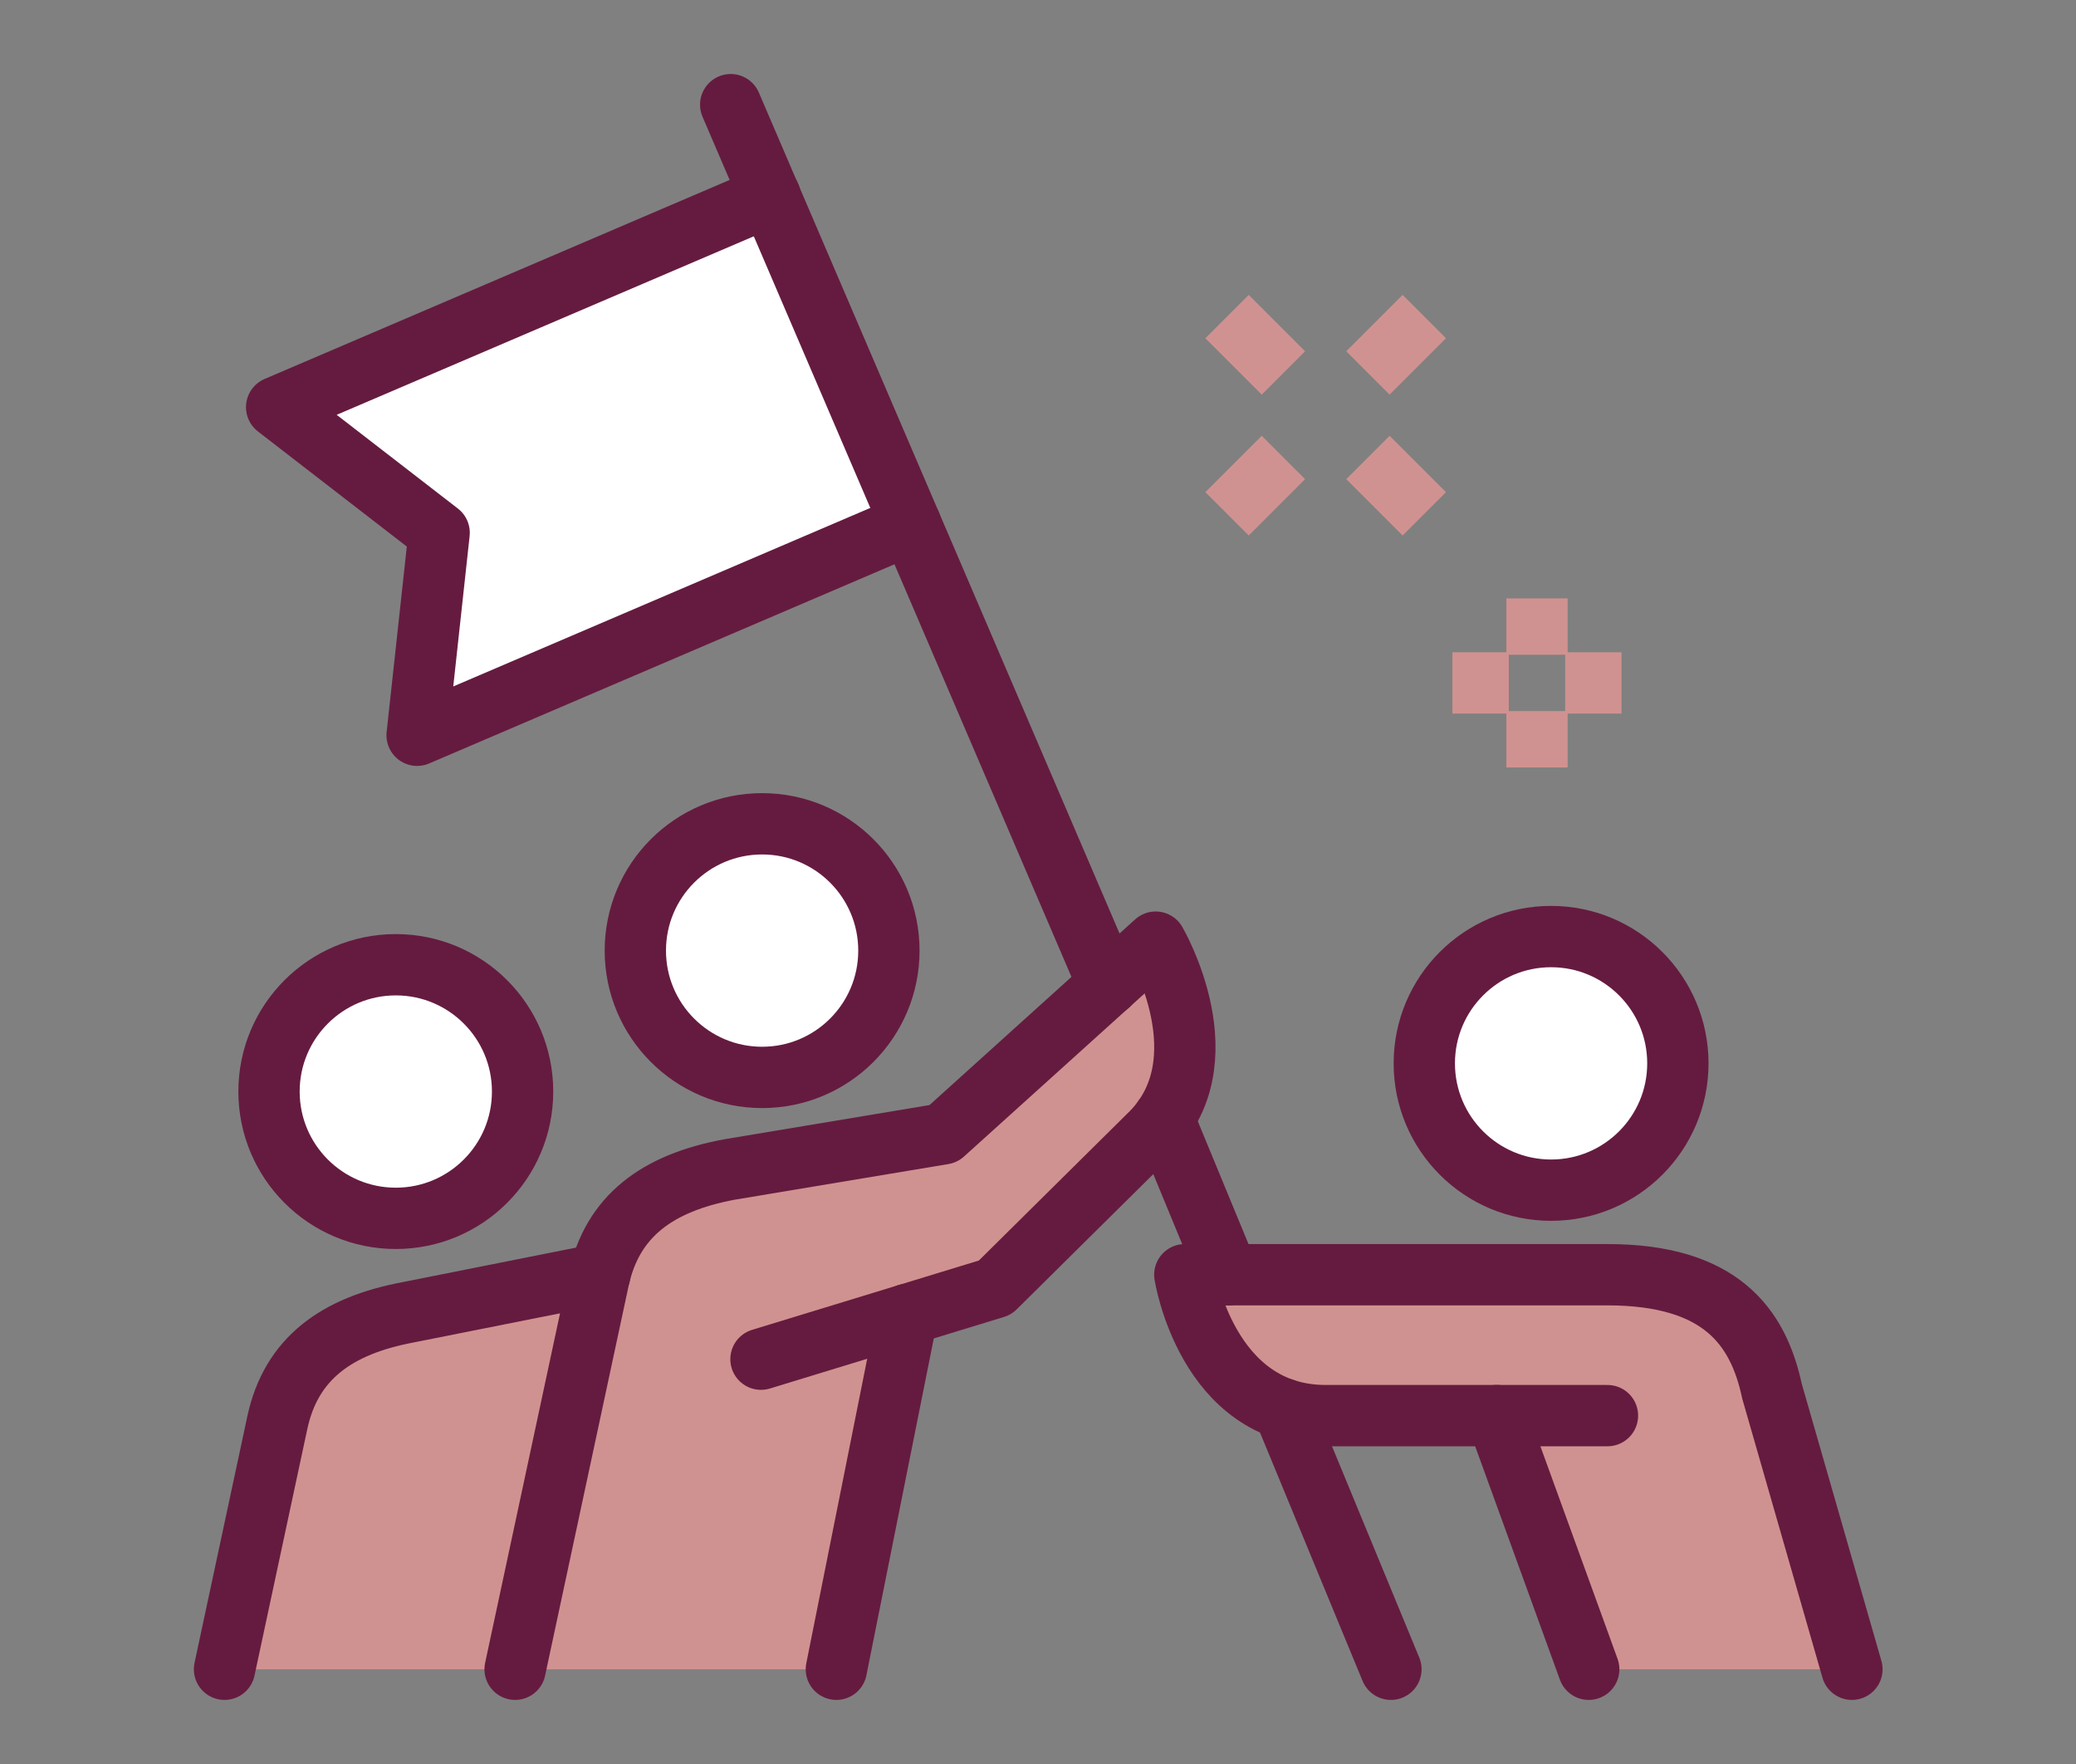 <?xml version="1.0" encoding="utf-8"?>
<!-- Generator: Adobe Illustrator 15.0.2, SVG Export Plug-In . SVG Version: 6.00 Build 0)  -->
<!DOCTYPE svg PUBLIC "-//W3C//DTD SVG 1.1//EN" "http://www.w3.org/Graphics/SVG/1.1/DTD/svg11.dtd">
<svg version="1.1" xmlns="http://www.w3.org/2000/svg" xmlns:xlink="http://www.w3.org/1999/xlink" x="0px" y="0px"
	 width="67.724px" height="57.549px" viewBox="0 0 67.724 57.549" enable-background="new 0 0 67.724 57.549" xml:space="preserve">
<rect x="0" y="0" width="67.724" height="57.549" fill="#808080" stroke="none"/>
<g id="Ebene_1" display="none">
	<path display="inline" fill="#FFFFFF" d="M52.924,25.354c-1.535-2.796-4.013-4.753-7.169-5.658
		c-1.482-0.425-2.909-0.632-4.362-0.632c-1.857,0-3.418,0.348-4.67,0.627c-1.133,0.252-1.975,0.254-2.975,0.254
		s-1.842-0.002-2.974-0.254c-1.253-0.28-2.812-0.627-4.67-0.627c-1.454,0-2.88,0.207-4.363,0.632
		c-3.156,0.905-5.634,2.862-7.168,5.658c-2.217,4.044-2.424,9.872-0.564,15.987c2.139,7.037,6.601,12.457,12.592,13.486
		c1.074,0.184,2.172,0.145,3.248-0.045c0.654-0.114,2.9-0.836,3.9-0.836s3.246,0.722,3.9,0.836c1.075,0.189,2.174,0.229,3.248,0.045
		c5.99-1.029,10.453-6.449,12.592-13.486C55.348,35.226,55.141,29.399,52.924,25.354z"/>
	
		<path display="inline" fill="none" stroke="#651B3F" stroke-width="2" stroke-linecap="round" stroke-linejoin="round" stroke-miterlimit="10" d="
		M30.211,19.568c-1.147-0.249-2.519-0.503-4.107-0.503c-1.454,0-2.88,0.207-4.363,0.632c-3.156,0.905-5.634,2.862-7.168,5.658
		c-2.217,4.044-2.424,9.872-0.564,15.987c2.139,7.037,6.601,12.457,12.592,13.486c1.074,0.184,2.172,0.145,3.248-0.045
		c0.654-0.114,2.9-0.836,3.9-0.836s3.246,0.722,3.9,0.836c1.075,0.189,2.174,0.229,3.248,0.045
		c5.99-1.029,10.453-6.449,12.592-13.486c1.859-6.115,1.652-11.942-0.564-15.987c-1.535-2.796-4.013-4.753-7.169-5.658
		c-1.482-0.425-2.909-0.632-4.362-0.632c-1.857,0-3.418,0.348-4.67,0.627c-1.133,0.252-1.895,0.246-2.894,0.246"/>
	
		<path display="inline" fill="none" stroke="#651B3F" stroke-width="2" stroke-linecap="round" stroke-linejoin="round" stroke-miterlimit="10" d="
		M17.316,34.322c-0.032-3.949,1.428-6.616,3.372-8.415"/>
	
		<path display="inline" fill="none" stroke="#651B3F" stroke-width="2" stroke-linecap="round" stroke-linejoin="round" stroke-miterlimit="10" d="
		M27.969,23.284c3.458,3.458,9.055,3.458,12.514,0"/>
	
		<path display="inline" fill="#D09290" stroke="#651B3F" stroke-width="2" stroke-linecap="round" stroke-linejoin="round" stroke-miterlimit="10" d="
		M42.544,13.542c-2.897,4.714-8.715,6.396-8.715,6.396s-1.682-6.297,1.216-11.011c2.897-4.714,8.996-6.228,8.996-6.228
		S45.441,8.828,42.544,13.542z"/>
	
		<path display="inline" fill="none" stroke="#651B3F" stroke-width="2" stroke-linecap="round" stroke-linejoin="round" stroke-miterlimit="10" d="
		M34.248,25.877c0.561-1.966,0.139-4.253-0.419-5.939c-0.878-2.651-3.357-5.052-6.253-7.382"/>
</g>
<g id="Ebene_2" display="none">
	<polygon display="inline" fill="#D09290" points="53.546,11.703 45.508,19.742 40.914,15.148 30.58,26.631 66.178,26.631 	"/>
	<polygon display="inline" fill="#D09290" points="24.775,39.218 16.737,47.256 12.144,42.664 1.809,54.147 37.407,54.147 	"/>
	
		<polyline display="inline" fill="none" stroke="#651B3F" stroke-width="2" stroke-linecap="round" stroke-linejoin="round" stroke-miterlimit="10" points="
		37.407,54.147 24.775,39.218 16.737,47.256 12.144,42.664 1.809,54.147 	"/>
	
		<path display="inline" fill="none" stroke="#651B3F" stroke-width="2" stroke-linecap="round" stroke-linejoin="round" stroke-miterlimit="10" d="
		M13.292,19.697v-8.039c0-2.537,2.057-4.593,4.593-4.593h4.593"/>
	
		<polyline display="inline" fill="none" stroke="#651B3F" stroke-width="2" stroke-linecap="round" stroke-linejoin="round" stroke-miterlimit="10" points="
		8.699,15.104 13.292,19.697 17.885,15.104 	"/>
	
		<path display="inline" fill="none" stroke="#651B3F" stroke-width="2" stroke-linecap="round" stroke-linejoin="round" stroke-miterlimit="10" d="
		M54.632,35.773v8.039c0,2.536-2.057,4.593-4.594,4.593h-4.593"/>
	
		<polyline display="inline" fill="none" stroke="#651B3F" stroke-width="2" stroke-linecap="round" stroke-linejoin="round" stroke-miterlimit="10" points="
		59.225,40.367 54.632,35.773 50.038,40.367 	"/>
	
		<circle display="inline" fill="none" stroke="#651B3F" stroke-width="2" stroke-linecap="round" stroke-linejoin="round" stroke-miterlimit="10" cx="8.698" cy="34.625" r="3.445"/>
	
		<line display="inline" fill="none" stroke="#651B3F" stroke-width="2" stroke-linecap="round" stroke-linejoin="round" stroke-miterlimit="10" x1="16.737" y1="47.256" x2="20.182" y2="50.702"/>
	
		<polyline display="inline" fill="none" stroke="#651B3F" stroke-width="2" stroke-linecap="round" stroke-linejoin="round" stroke-miterlimit="10" points="
		66.115,26.586 53.483,11.658 45.445,19.697 40.852,15.104 30.296,26.348 	"/>
	
		<circle display="inline" fill="none" stroke="#651B3F" stroke-width="2" stroke-linecap="round" stroke-linejoin="round" stroke-miterlimit="10" cx="37.407" cy="7.065" r="3.445"/>
	
		<line display="inline" fill="none" stroke="#651B3F" stroke-width="2" stroke-linecap="round" stroke-linejoin="round" stroke-miterlimit="10" x1="45.445" y1="19.697" x2="48.89" y2="23.142"/>
</g>
<g id="Ebene_3" display="none">
	<path display="inline" fill="#FFFFFF" d="M46.398,17.307H25.322v38.32h28.741V38.422h0.957c2.232,0,3.832-1.639,3.832-3.871V22.977
		C58.852,19.186,52.146,17.307,46.398,17.307z"/>
	<path display="inline" fill="#D09290" d="M19.574,17.307c-3.588,0-10.538,1.957-10.538,5.748v11.574c0,2.232,1.6,3.754,3.832,3.754
		h0.958v17.244h11.496V38.383h0.958c2.232,0,3.832-1.521,3.832-3.754V23.055C30.112,19.264,23.162,17.307,19.574,17.307z"/>
	<path display="inline" fill="none" stroke="#651B3F" stroke-width="2" stroke-miterlimit="10" d="M13.826,38.383h-0.958
		c-2.232,0-3.832-1.6-3.832-3.832V23.055c0-3.791,6.95-5.748,10.538-5.748s10.538,1.957,10.538,5.748v11.496
		c0,2.232-1.6,3.832-3.832,3.832h-0.958"/>
	<path display="inline" fill="#FFFFFF" stroke="#651B3F" stroke-width="2" stroke-miterlimit="10" d="M19.574,14.421
		c2.675,0,4.79-2.188,4.79-4.888v-1.63c0-2.699-2.115-4.888-4.79-4.888s-4.79,2.189-4.79,4.888v1.63
		C14.784,12.233,16.899,14.421,19.574,14.421z"/>
	<path display="inline" fill="none" stroke="#651B3F" stroke-width="2" stroke-linecap="round" stroke-miterlimit="10" d="
		M30.112,17.307h1.916c5.748,0,12.455,1.878,12.455,5.67v11.574c0,2.232-1.6,3.871-3.832,3.871h-0.959"/>
	<path display="inline" fill="none" stroke="#651B3F" stroke-width="2" stroke-linecap="round" stroke-miterlimit="10" d="
		M44.482,17.307h1.916c5.748,0,12.453,1.878,12.453,5.67v11.574c0,2.232-1.6,3.871-3.832,3.871h-0.957"/>
	
		<line display="inline" fill="none" stroke="#651B3F" stroke-width="2" stroke-miterlimit="10" x1="39.691" y1="55.627" x2="39.691" y2="26.887"/>
	<path display="inline" fill="#FFFFFF" stroke="#651B3F" stroke-width="2" stroke-miterlimit="10" d="M33.943,14.343
		c2.676,0,4.791-2.188,4.791-4.888v-1.63c0-2.699-2.115-4.888-4.791-4.888c-2.674,0-4.79,2.188-4.79,4.888v1.63
		C29.154,12.155,31.269,14.343,33.943,14.343z"/>
	
		<line display="inline" fill="none" stroke="#651B3F" stroke-width="2" stroke-miterlimit="10" x1="54.062" y1="55.627" x2="54.062" y2="26.887"/>
	<path display="inline" fill="#FFFFFF" stroke="#651B3F" stroke-width="2" stroke-miterlimit="10" d="M48.314,14.343
		c2.674,0,4.789-2.188,4.789-4.888v-1.63c0-2.699-2.115-4.888-4.789-4.888c-2.676,0-4.791,2.188-4.791,4.888v1.63
		C43.523,12.155,45.639,14.343,48.314,14.343z"/>
	
		<line display="inline" fill="none" stroke="#651B3F" stroke-width="2" stroke-miterlimit="10" x1="25.322" y1="55.627" x2="25.322" y2="26.887"/>
	
		<line display="inline" fill="none" stroke="#651B3F" stroke-width="2" stroke-miterlimit="10" x1="13.826" y1="26.887" x2="13.826" y2="55.627"/>
	
		<line display="inline" fill="none" stroke="#651B3F" stroke-width="2" stroke-miterlimit="10" x1="19.574" y1="37.425" x2="19.574" y2="55.627"/>
</g>
<g id="Ebene_4" display="none">
	<path display="inline" fill="#FFFFFF" d="M44.863,47.302c-3.396,1.886-7.3,2.963-11.459,2.963
		c-13.059,0-23.646-10.587-23.646-23.646c0-13.059,10.586-23.646,23.646-23.646S57.05,13.561,57.05,26.62
		c0,6.193-2.384,11.828-6.28,16.043l-3.123-3.351c3.011-3.376,4.855-7.813,4.855-12.692c0-10.547-8.551-19.099-19.098-19.099
		S14.306,16.072,14.306,26.62c0,10.547,8.551,19.098,19.098,19.098c3.041,0,5.905-0.728,8.456-1.993L44.863,47.302z"/>
	
		<path display="inline" fill="none" stroke="#651B3F" stroke-width="2" stroke-linecap="round" stroke-linejoin="round" stroke-miterlimit="10" d="
		M41.859,43.724c-2.551,1.266-5.415,1.993-8.456,1.993c-10.547,0-19.098-8.551-19.098-19.098c0-10.547,8.551-19.099,19.098-19.099
		s19.098,8.551,19.098,19.099c0,4.879-1.845,9.316-4.855,12.692"/>
	
		<path display="inline" fill="none" stroke="#651B3F" stroke-width="2" stroke-linecap="round" stroke-linejoin="round" stroke-miterlimit="10" d="
		M50.77,42.663c3.896-4.215,6.28-9.85,6.28-16.043c0-13.059-10.587-23.646-23.646-23.646S9.758,13.561,9.758,26.62
		c0,13.059,10.586,23.646,23.646,23.646c4.16,0,8.064-1.077,11.459-2.963"/>
	<path display="inline" fill="#D09290" stroke="#651B3F" stroke-width="2" stroke-miterlimit="10" d="M28.856,37.533v-2.729
		c0,0,1.514-0.505,2.729-0.909V25.71l-2.729-0.909c0,0,0-2.407,0-2.729l0,0h7.276v11.823c1.215,0.404,2.728,0.909,2.728,0.909v2.729
		H28.856z"/>
	
		<circle display="inline" fill="#D09290" stroke="#651B3F" stroke-width="2" stroke-miterlimit="10" cx="33.404" cy="16.616" r="2.729"/>
	<path display="inline" fill="none" stroke="#D09290" stroke-width="2" stroke-linecap="round" stroke-miterlimit="10" d="
		M12.67,7.521C8.042,12.544,5.211,19.25,5.211,26.62c0,14.599,11.096,26.604,25.312,28.047"/>
	<path display="inline" fill="none" stroke="#D09290" stroke-width="2" stroke-linecap="round" stroke-miterlimit="10" d="
		M58.478,39.504c1.989-3.863,3.119-8.24,3.119-12.885c0-7.37-2.83-14.075-7.459-19.099"/>
</g>
<g id="Ebene_5" display="none">
	<path display="inline" fill="#D09290" d="M33.555,38.088c-3.119,0-9.16,1.701-9.16,4.997v9.161h18.322v-9.161
		C42.717,39.79,36.676,38.088,33.555,38.088z"/>
	
		<path display="inline" fill="none" stroke="#651B3F" stroke-width="2" stroke-linecap="round" stroke-linejoin="round" stroke-miterlimit="10" d="
		M42.717,52.247v-9.161c0-3.296-6.041-4.997-9.162-4.997c-3.119,0-9.16,1.701-9.16,4.997v9.161"/>
	<path display="inline" fill="#FFFFFF" d="M51.897,42.252h-2.296c-0.663,0-1.298,0.263-1.767,0.732l-5.1,5.098h-5.829
		c0,0-0.478,4.164,3.333,4.164c2.219,0,5.829,0,5.829,0l1.646-1.646v4.145h7.516v-9.162C55.229,43.745,53.737,42.252,51.897,42.252z
		"/>
	<path display="inline" fill="#FFFFFF" d="M15.233,42.252h2.297c0.662,0,1.298,0.263,1.766,0.732l5.099,5.098h5.829
		c0,0,0.479,4.164-3.331,4.164c-2.222,0-5.83,0-5.83,0l-1.646-1.646v4.145h-7.515v-9.162C11.902,43.745,13.393,42.252,15.233,42.252
		z"/>
	
		<line display="inline" fill="none" stroke="#651B3F" stroke-width="2" stroke-linecap="round" stroke-miterlimit="10" x1="38.553" y1="48.083" x2="38.553" y2="43.917"/>
	
		<line display="inline" fill="none" stroke="#651B3F" stroke-width="2" stroke-linecap="round" stroke-miterlimit="10" x1="28.559" y1="43.917" x2="28.559" y2="48.083"/>
	<path display="inline" fill="#FFFFFF" stroke="#651B3F" stroke-width="2" stroke-linecap="round" stroke-miterlimit="10" d="
		M33.555,35.589c2.327,0,4.166-1.917,4.166-4.283v-1.427c0-2.365-1.839-4.283-4.166-4.283c-2.325,0-4.164,1.918-4.164,4.283v1.427
		C29.392,33.672,31.23,35.589,33.555,35.589z"/>
	<path display="inline" fill="none" stroke="#651B3F" stroke-width="2" stroke-linecap="round" stroke-miterlimit="10" d="
		M11.902,54.746v-9.162c0-1.839,1.491-3.331,3.332-3.331h2.297c0.662,0,1.298,0.264,1.766,0.732l5.099,5.098h5.829
		c0,0,0.479,4.164-3.331,4.164c-2.222,0-5.83,0-5.83,0l-4.997-4.996"/>
	<path display="inline" fill="none" stroke="#651B3F" stroke-width="2" stroke-linecap="round" stroke-miterlimit="10" d="
		M55.229,54.746v-9.162c0-1.839-1.492-3.331-3.332-3.331h-2.296c-0.663,0-1.298,0.264-1.767,0.732l-5.1,5.098h-5.829
		c0,0-0.478,4.164,3.333,4.164c2.219,0,5.829,0,5.829,0l4.998-4.996"/>
	
		<line display="inline" fill="none" stroke="#651B3F" stroke-width="2" stroke-linecap="round" stroke-miterlimit="10" x1="19.398" y1="50.581" x2="19.398" y2="54.746"/>
	
		<line display="inline" fill="none" stroke="#651B3F" stroke-width="2" stroke-linecap="round" stroke-miterlimit="10" x1="47.714" y1="50.581" x2="47.714" y2="54.746"/>
	
		<line display="inline" fill="none" stroke="#651B3F" stroke-width="2" stroke-linecap="round" stroke-miterlimit="10" x1="19.398" y1="52.247" x2="47.714" y2="52.247"/>
	<path display="inline" fill="#FFFFFF" stroke="#651B3F" stroke-width="2" stroke-linecap="round" stroke-miterlimit="10" d="
		M16.899,39.754c2.326,0,4.165-1.918,4.165-4.283v-1.428c0-2.365-1.839-4.284-4.165-4.284c-2.325,0-4.164,1.918-4.164,4.284v1.428
		C12.735,37.836,14.574,39.754,16.899,39.754z"/>
	<path display="inline" fill="#FFFFFF" stroke="#651B3F" stroke-width="2" stroke-linecap="round" stroke-miterlimit="10" d="
		M50.213,39.754c2.325,0,4.163-1.918,4.163-4.283v-1.428c0-2.365-1.838-4.284-4.163-4.284c-2.326,0-4.165,1.918-4.165,4.284v1.428
		C46.048,37.836,47.887,39.754,50.213,39.754z"/>
	<path display="inline" fill="#FFFFFF" stroke="#651B3F" stroke-width="2" stroke-linecap="round" stroke-miterlimit="10" d="
		M19.398,3.109h27.483c1.38,0,2.499,1.119,2.499,2.499v14.158c0,1.381-1.119,2.499-2.499,2.499H28.559L24.146,28
		c-0.623,0.833-2.25,0.41-2.25-0.739v-4.997h-2.498c-1.381,0-2.499-1.118-2.499-2.499V5.607C16.899,4.228,18.017,3.109,19.398,3.109
		z"/>
	
		<line display="inline" fill="none" stroke="#651B3F" stroke-width="2" stroke-linecap="round" stroke-miterlimit="10" x1="26.06" y1="8.939" x2="41.051" y2="8.939"/>
	
		<line display="inline" fill="none" stroke="#651B3F" stroke-width="2" stroke-linecap="round" stroke-miterlimit="10" x1="26.06" y1="12.271" x2="41.051" y2="12.271"/>
	
		<line display="inline" fill="none" stroke="#651B3F" stroke-width="2" stroke-linecap="round" stroke-miterlimit="10" x1="26.06" y1="15.602" x2="33.555" y2="15.602"/>
</g>
<g id="Ebene_6" display="none">
	<path display="inline" fill="#FFFFFF" d="M43.213,3.074H9.653c-0.488,0-0.883,0.395-0.883,0.883v46.807
		c0,0.487,0.396,0.884,0.883,0.884h33.56c0.488,0,0.883-0.396,0.883-0.884V3.958C44.096,3.469,43.701,3.074,43.213,3.074z"/>
	<path display="inline" fill="#D09290" d="M44.096,8.374H8.77V3.958c0-0.488,0.396-0.883,0.883-0.883h33.56
		c0.488,0,0.883,0.395,0.883,0.883V8.374z"/>
	<path display="inline" fill="none" stroke="#651B3F" stroke-width="2" stroke-linecap="round" stroke-miterlimit="10" d="
		M44.096,12.789V3.958c0-0.488-0.395-0.883-0.883-0.883H9.653c-0.488,0-0.883,0.395-0.883,0.883v46.807
		c0,0.488,0.396,0.884,0.883,0.884h33.56c0.488,0,0.883-0.396,0.883-0.884v-8.832"/>
	
		<line display="inline" fill="none" stroke="#651B3F" stroke-width="2" stroke-miterlimit="10" x1="10.536" y1="8.374" x2="42.329" y2="8.374"/>
	
		<line display="inline" fill="none" stroke="#651B3F" stroke-width="2" stroke-miterlimit="10" x1="11.419" y1="5.724" x2="13.185" y2="5.724"/>
	
		<line display="inline" fill="none" stroke="#651B3F" stroke-width="2" stroke-miterlimit="10" x1="14.952" y1="5.724" x2="16.718" y2="5.724"/>
	
		<line display="inline" fill="none" stroke="#651B3F" stroke-width="2" stroke-miterlimit="10" x1="18.484" y1="5.724" x2="20.25" y2="5.724"/>
	<path display="inline" fill="#D09290" stroke="#651B3F" stroke-width="2" stroke-miterlimit="10" d="M25.549,16.321h22.962
		c1.95,0,3.532,1.582,3.532,3.533v15.013c0,1.951-1.582,3.533-3.532,3.533H35.264l-5.558,6.441
		c-0.556,0.555-1.507,0.161-1.507-0.625v-5.816h-2.649c-1.951,0-3.533-1.582-3.533-3.533V19.854
		C22.017,17.903,23.599,16.321,25.549,16.321z"/>
	<g display="inline">
		<line fill="none" stroke="#D09290" stroke-width="2" stroke-miterlimit="10" x1="52.044" y1="5.724" x2="52.044" y2="11.023"/>
		<line fill="none" stroke="#D09290" stroke-width="2" stroke-miterlimit="10" x1="49.395" y1="8.374" x2="54.694" y2="8.374"/>
	</g>
	<g display="inline">
		<line fill="none" stroke="#D09290" stroke-width="2" stroke-miterlimit="10" x1="55.576" y1="50.225" x2="55.576" y2="55.524"/>
		<line fill="none" stroke="#D09290" stroke-width="2" stroke-miterlimit="10" x1="52.927" y1="52.875" x2="58.226" y2="52.875"/>
	</g>
	<g display="inline">
		<line fill="none" stroke="#D09290" stroke-width="2" stroke-miterlimit="10" x1="50.278" y1="42.817" x2="50.278" y2="48.116"/>
		<line fill="none" stroke="#D09290" stroke-width="2" stroke-miterlimit="10" x1="47.628" y1="45.466" x2="52.927" y2="45.466"/>
	</g>
	
		<line display="inline" fill="none" stroke="#651B3F" stroke-width="2" stroke-miterlimit="10" x1="37.03" y1="31.335" x2="37.03" y2="33.101"/>
	<path display="inline" fill="none" stroke="#651B3F" stroke-width="2" stroke-miterlimit="10" d="M34.456,25.115
		c0-1.57,1.041-2.611,2.612-2.611c1.537,0,2.611,1.073,2.611,2.611c0,0.9-0.655,1.891-1.307,2.412
		c-1.069,0.854-1.268,1.558-1.268,2.926"/>
</g>
<g id="Ebene_7" display="none">
	
		<path display="inline" fill="#FFFFFF" stroke="#651B3F" stroke-width="2" stroke-linecap="round" stroke-linejoin="round" stroke-miterlimit="10" d="
		M64.532,27.958c0,0-11.016,12.71-25.609,15.474c-1.779,0.337-3.613,0.526-5.486,0.526c-17.228,0-30.904-16-30.904-16
		s13.676-16,30.904-16S64.532,27.958,64.532,27.958z"/>
	<circle display="inline" fill="#D09290" cx="33.532" cy="27.958" r="7"/>
	
		<circle display="inline" fill="none" stroke="#651B3F" stroke-width="2" stroke-linecap="round" stroke-linejoin="round" stroke-miterlimit="10" cx="33.533" cy="27.958" r="16"/>
	
		<path display="inline" fill="none" stroke="#651B3F" stroke-width="2" stroke-linecap="round" stroke-linejoin="round" stroke-miterlimit="10" d="
		M30.731,21.541c0.857-0.375,1.805-0.583,2.801-0.583c3.866,0,7,3.134,7,6.999c0,3.866-3.134,7.001-7,7.001s-7-3.134-7-7
		c0-0.995,0.208-1.942,0.582-2.8"/>
</g>
<g id="Ebene_8" display="none">
	<circle display="inline" fill="#FFFFFF" cx="39.455" cy="18.297" r="14.748"/>
	<path display="inline" fill="none" stroke="#651B3F" stroke-width="2" stroke-linejoin="round" stroke-miterlimit="10" d="
		M39.455,18.298v5.94c-0.52-0.468-1.202-0.979-1.958-0.979c-1.62,0-2.935,1.315-2.935,2.937s1.315,2.936,2.935,2.936
		c0.756,0,1.438-0.51,1.958-0.978v2.564"/>
	<path display="inline" fill="none" stroke="#651B3F" stroke-width="2" stroke-linejoin="round" stroke-miterlimit="10" d="
		M54.204,18.298h-4.894c0.469,0.52,0.979,1.202,0.979,1.958c0,1.622-1.314,2.936-2.937,2.936c-1.62,0-2.936-1.314-2.936-2.936
		c0-0.756,0.51-1.438,0.979-1.958h-5.941"/>
	<path display="inline" fill="#D09290" d="M24.707,18.298h5.941c-0.469-0.52-0.98-1.202-0.98-1.958c0-1.622,1.315-2.936,2.937-2.936
		c1.622,0,2.937,1.314,2.937,2.936c0,0.755-0.511,1.438-0.979,1.958h4.893v-4.893c0.521,0.468,1.202,0.979,1.958,0.979
		c1.622,0,2.936-1.315,2.936-2.937S43.035,8.51,41.413,8.51c-0.756,0-1.438,0.511-1.958,0.979v-5.94
		C31.31,3.549,24.707,10.152,24.707,18.298z"/>
	<path display="inline" fill="none" stroke="#651B3F" stroke-width="2" stroke-linejoin="round" stroke-miterlimit="10" d="
		M39.455,18.298v-4.893c0.521,0.468,1.202,0.979,1.958,0.979c1.622,0,2.936-1.315,2.936-2.937S43.035,8.51,41.413,8.51
		c-0.756,0-1.438,0.511-1.958,0.979v-5.94"/>
	<path display="inline" fill="none" stroke="#651B3F" stroke-width="2" stroke-linejoin="round" stroke-miterlimit="10" d="
		M24.707,18.298h5.941c-0.469-0.52-0.98-1.202-0.98-1.958c0-1.622,1.315-2.936,2.937-2.936c1.622,0,2.937,1.314,2.937,2.936
		c0,0.755-0.511,1.438-0.979,1.958h4.893"/>
	<path display="inline" fill="none" stroke="#651B3F" stroke-width="2" stroke-linejoin="round" stroke-miterlimit="10" d="
		M28.666,28.353c-2.457-2.634-3.959-6.169-3.959-10.055c0-8.146,6.603-14.749,14.749-14.749s14.749,6.604,14.749,14.749
		c0,2.072-0.427,4.045-1.199,5.834"/>
	<path display="inline" fill="#FFFFFF" d="M48.461,31.5l-5.421,2.57l-0.298,0.114c-0.384-0.685-1.038-1.139-1.949-1.139h-5.531
		c-1.268,0-3.195-1.843-4.722-1.843c-0.679,0-3.856,0-5.418,0c-2.228,0-4.218,1.822-5.34,2.869
		c-1.733,1.732-5.215,5.232-5.215,5.232l8.474,8.482c1.385-1.386,3.016-2.758,4.431-2.758c1,0,7.183,0,11.062,0
		c1.727,0,3.445-0.529,4.665-1.75l9.174-9.172l2.606-6.518C53.391,26,49.765,27.697,48.461,31.5z"/>
	<path display="inline" fill="none" stroke="#651B3F" stroke-width="2" stroke-linecap="round" stroke-miterlimit="10" d="
		M31.159,38.578h9.634c1.526,0,2.35-1.203,2.35-2.73V35.83c0-1.526-0.823-2.784-2.35-2.784h-5.531c-1.268,0-3.195-1.843-4.722-1.843
		c-0.679,0-3.856,0-5.418,0c-2.228,0-4.218,1.822-5.34,2.869c-1.733,1.732-5.215,5.232-5.215,5.232l8.474,8.482
		c1.385-1.386,3.016-2.758,4.431-2.758c1,0,7.183,0,11.062,0c1.727,0,3.445-0.529,4.665-1.75l9.174-9.172l2.606-6.518
		C53.391,26,49.765,27.697,48.461,31.5l-5.421,2.57"/>
	
		<rect x="12.96" y="37.017" transform="matrix(0.707 -0.707 0.707 0.707 -27.227 25.258)" display="inline" fill="#D09290" stroke="#651B3F" stroke-width="2" stroke-linejoin="round" stroke-miterlimit="10" width="7.822" height="16.947"/>
	
		<line display="inline" fill="none" stroke="#651B3F" stroke-width="2" stroke-linecap="round" stroke-miterlimit="10" x1="15.108" y1="43.644" x2="13.265" y2="41.799"/>
	<g display="inline">
		<line fill="none" stroke="#D09290" stroke-width="2" stroke-miterlimit="10" x1="17.332" y1="19.22" x2="17.332" y2="21.063"/>
		<line fill="none" stroke="#D09290" stroke-width="2" stroke-miterlimit="10" x1="17.332" y1="22.907" x2="17.332" y2="24.75"/>
		<line fill="none" stroke="#D09290" stroke-width="2" stroke-miterlimit="10" x1="18.254" y1="21.985" x2="20.098" y2="21.985"/>
		<line fill="none" stroke="#D09290" stroke-width="2" stroke-miterlimit="10" x1="14.567" y1="21.985" x2="16.41" y2="21.985"/>
	</g>
	<g display="inline">
		<line fill="none" stroke="#D09290" stroke-width="2" stroke-miterlimit="10" x1="11.802" y1="14.611" x2="13.645" y2="16.454"/>
		<line fill="none" stroke="#D09290" stroke-width="2" stroke-miterlimit="10" x1="7.192" y1="10.001" x2="9.036" y2="11.845"/>
		<line fill="none" stroke="#D09290" stroke-width="2" stroke-miterlimit="10" x1="9.036" y1="14.611" x2="7.192" y2="16.454"/>
		<line fill="none" stroke="#D09290" stroke-width="2" stroke-miterlimit="10" x1="13.645" y1="10.001" x2="11.802" y2="11.845"/>
	</g>
</g>
<g id="Ebene_9" display="none">
	<path display="inline" fill="#D09290" d="M40.224,13.55l-4.364,7.584l-4.132,3.339c-0.771,0.797-2.53,1.4-3.641,1.4h-1.728
		c-1.109,0-2.868-0.603-3.64-1.4l-4.132-3.339l-4.364-7.584c-1.681,1.097-2.544,2.823-1.352,5.126l2.326,5.948l5.981,7.294v22.453
		h12.089V31.919l5.98-7.294l2.327-5.948C42.769,16.374,41.904,14.647,40.224,13.55z"/>
	<path display="inline" fill="#D09290" d="M21.179,47.464c-3.15,0-7.772,0.802-7.772,4.605v2.303h15.544V52.07
		C28.951,48.266,24.329,47.464,21.179,47.464z"/>
	<path display="inline" fill="#D09290" d="M53.178,30.823l-4.364,7.585l-4.131,3.338c-0.772,0.798-2.531,1.399-3.642,1.399h-1.727
		c-2.704,0-6.046,0.869-6.046,4.99v6.237h12.955v-5.182l5.98-7.293l2.325-5.95C55.723,33.647,54.859,31.919,53.178,30.823z"/>
	<path display="inline" fill="none" stroke="#651B3F" stroke-width="2" stroke-linecap="round" stroke-miterlimit="10" d="
		M21.179,33.647v-1.728l-5.981-7.294l-2.326-5.948c-1.192-2.304-0.329-4.03,1.352-5.127l4.364,7.584l4.132,3.338
		c0.771,0.798,2.531,1.4,3.64,1.4h0.864h0.863c1.11,0,2.87-0.603,3.641-1.4l4.132-3.338l4.364-7.584
		c1.681,1.097,2.545,2.823,1.353,5.127l-2.327,5.948l-5.98,7.294v9.5"/>
	<path display="inline" fill="#FFFFFF" stroke="#651B3F" stroke-width="2" stroke-linecap="round" stroke-miterlimit="10" d="
		M27.224,13.783c2.076,0,3.455,1.657,3.455,3.701v1.234c0,2.044-1.379,3.701-3.455,3.701c-2.077,0-3.454-1.657-3.454-3.701v-1.234
		C23.77,15.44,25.146,13.783,27.224,13.783z"/>
	<path display="inline" fill="none" stroke="#661B3F" stroke-width="2" stroke-linecap="round" stroke-miterlimit="10" d="
		M13.407,54.373V52.07c0-3.806,4.623-4.605,7.772-4.605c3.149,0,7.772,0.8,7.772,4.605v2.303"/>
	
		<line display="inline" fill="none" stroke="#661B3F" stroke-width="2" stroke-linecap="round" stroke-miterlimit="10" x1="27.224" y1="9.465" x2="27.224" y2="3.42"/>
	
		<line display="inline" fill="none" stroke="#661B3F" stroke-width="2" stroke-linecap="round" stroke-miterlimit="10" x1="21.904" y1="10.773" x2="18.264" y2="7.132"/>
	
		<line display="inline" fill="none" stroke="#661B3F" stroke-width="2" stroke-linecap="round" stroke-miterlimit="10" x1="32.543" y1="10.773" x2="36.185" y2="7.132"/>
	<path display="inline" fill="none" stroke="#661B3F" stroke-width="2" stroke-linecap="round" stroke-miterlimit="10" d="
		M33.269,54.373v-6.237c0-4.121,3.342-4.99,6.046-4.99h1.727c1.11,0,2.869-0.602,3.642-1.399l4.131-3.338l4.364-7.585
		c1.682,1.097,2.545,2.824,1.352,5.127l-2.325,5.948l-5.98,7.293v5.182"/>
	<path display="inline" fill="#FFFFFF" stroke="#661B3F" stroke-width="2" stroke-linecap="round" stroke-miterlimit="10" d="
		M21.179,36.237c2.076,0,3.454,1.656,3.454,3.701v1.234c0,2.044-1.378,3.7-3.454,3.7c-2.077,0-3.455-1.656-3.455-3.7v-1.234
		C17.724,37.893,19.102,36.237,21.179,36.237z"/>
	<path display="inline" fill="#FFFFFF" stroke="#661B3F" stroke-width="2" stroke-linecap="round" stroke-miterlimit="10" d="
		M40.179,31.055c2.076,0,3.453,1.656,3.453,3.7v1.235c0,2.044-1.377,3.701-3.453,3.701c-2.078,0-3.456-1.657-3.456-3.701v-1.235
		C36.723,32.711,38.101,31.055,40.179,31.055z"/>
	<g display="inline">
		<line fill="none" stroke="#D09290" stroke-width="2" stroke-miterlimit="10" x1="52.268" y1="17.238" x2="50.541" y2="18.965"/>
		<line fill="none" stroke="#D09290" stroke-width="2" stroke-miterlimit="10" x1="56.586" y1="12.919" x2="54.859" y2="14.647"/>
		<line fill="none" stroke="#D09290" stroke-width="2" stroke-miterlimit="10" x1="54.859" y1="17.238" x2="56.586" y2="18.965"/>
		<line fill="none" stroke="#D09290" stroke-width="2" stroke-miterlimit="10" x1="50.541" y1="12.919" x2="52.268" y2="14.647"/>
	</g>
	<g display="inline">
		<line fill="none" stroke="#D09290" stroke-width="2" stroke-miterlimit="10" x1="47.087" y1="22.419" x2="47.087" y2="27.601"/>
		<line fill="none" stroke="#D09290" stroke-width="2" stroke-miterlimit="10" x1="44.495" y1="25.01" x2="49.677" y2="25.01"/>
	</g>
</g>
<g id="Ebene_10">
	
		<polyline fill="#FFFFFF" stroke="#651B3F" stroke-width="2" stroke-linecap="round" stroke-linejoin="round" stroke-miterlimit="10" points="
		25.123,6.392 9.025,13.281 14.326,17.379 13.607,23.983 29.705,17.093 	"/>
	<path fill="#D09290" d="M57.805,45.373c-0.449-2.102-1.679-3.794-5.366-3.794c-2.521,0-13.788,0-13.788,0s0.714,4.596,4.596,4.596
		h5.578l3.004,8.273h8.586L57.805,45.373z"/>
	<path fill="#D09290" d="M37.701,30.731l-6.925,6.252l-6.986,1.165c-2.253,0.422-3.714,1.441-4.214,3.411l-6.265,1.246
		c-2.328,0.437-3.815,1.501-4.265,3.603l-1.723,8.04h19.96l2.315-11.574L32.461,42l4.995-4.943
		C39.998,34.654,37.701,30.731,37.701,30.731z"/>
	<path fill="none" stroke="#651B3F" stroke-width="2" stroke-linecap="round" stroke-linejoin="round" stroke-miterlimit="10" d="
		M16.804,54.448l2.721-12.696c0.45-2.104,1.937-3.168,4.265-3.604l6.986-1.165l6.925-6.252c0,0,2.297,3.923-0.245,6.325L32.461,42
		l-7.636,2.334"/>
	
		<line fill="none" stroke="#651B3F" stroke-width="2" stroke-linecap="round" stroke-linejoin="round" stroke-miterlimit="10" x1="27.284" y1="54.448" x2="29.599" y2="42.874"/>
	<path fill="none" stroke="#651B3F" stroke-width="2" stroke-linecap="round" stroke-linejoin="round" stroke-miterlimit="10" d="
		M60.414,54.448l-2.609-9.075c-0.449-2.102-1.679-3.794-5.366-3.794c-2.521,0-13.788,0-13.788,0s0.714,4.596,4.596,4.596h9.192"/>
	
		<line fill="none" stroke="#651B3F" stroke-width="2" stroke-linecap="round" stroke-linejoin="round" stroke-miterlimit="10" x1="51.828" y1="54.448" x2="48.824" y2="46.174"/>
	<path fill="none" stroke="#651B3F" stroke-width="2" stroke-linecap="round" stroke-linejoin="round" stroke-miterlimit="10" d="
		M7.324,54.448l1.722-8.04c0.451-2.102,1.938-3.166,4.266-3.603l6.26-1.246"/>
	
		<line fill="none" stroke="#651B3F" stroke-width="2" stroke-linecap="round" stroke-linejoin="round" stroke-miterlimit="10" x1="36.156" y1="32.131" x2="23.837" y2="3.414"/>
	
		<line fill="none" stroke="#651B3F" stroke-width="2" stroke-linecap="round" stroke-linejoin="round" stroke-miterlimit="10" x1="40.06" y1="41.579" x2="37.956" y2="36.483"/>
	
		<line fill="none" stroke="#651B3F" stroke-width="2" stroke-linecap="round" stroke-linejoin="round" stroke-miterlimit="10" x1="45.375" y1="54.448" x2="41.868" y2="45.956"/>
	
		<circle fill="#FFFFFF" stroke="#651B3F" stroke-width="2" stroke-linecap="round" stroke-linejoin="round" stroke-miterlimit="10" cx="50.6" cy="34.685" r="4.136"/>
	
		<circle fill="#FFFFFF" stroke="#651B3F" stroke-width="2" stroke-linecap="round" stroke-linejoin="round" stroke-miterlimit="10" cx="24.862" cy="31.007" r="4.136"/>
	
		<circle fill="#FFFFFF" stroke="#651B3F" stroke-width="2" stroke-linecap="round" stroke-linejoin="round" stroke-miterlimit="10" cx="12.912" cy="35.604" r="4.136"/>
	<g>
		<line fill="none" stroke="#D09290" stroke-width="2" stroke-miterlimit="10" x1="50.14" y1="19.519" x2="50.14" y2="21.356"/>
		<line fill="none" stroke="#D09290" stroke-width="2" stroke-miterlimit="10" x1="50.14" y1="23.195" x2="50.14" y2="25.034"/>
		<line fill="none" stroke="#D09290" stroke-width="2" stroke-miterlimit="10" x1="51.06" y1="22.276" x2="52.898" y2="22.276"/>
		<line fill="none" stroke="#D09290" stroke-width="2" stroke-miterlimit="10" x1="47.382" y1="22.276" x2="49.221" y2="22.276"/>
	</g>
	<g>
		<line fill="none" stroke="#D09290" stroke-width="2" stroke-miterlimit="10" x1="44.625" y1="14.922" x2="46.464" y2="16.76"/>
		<line fill="none" stroke="#D09290" stroke-width="2" stroke-miterlimit="10" x1="40.029" y1="10.326" x2="41.868" y2="12.165"/>
		<line fill="none" stroke="#D09290" stroke-width="2" stroke-miterlimit="10" x1="41.868" y1="14.922" x2="40.029" y2="16.76"/>
		<line fill="none" stroke="#D09290" stroke-width="2" stroke-miterlimit="10" x1="46.464" y1="10.326" x2="44.625" y2="12.165"/>
	</g>
</g>
</svg>
